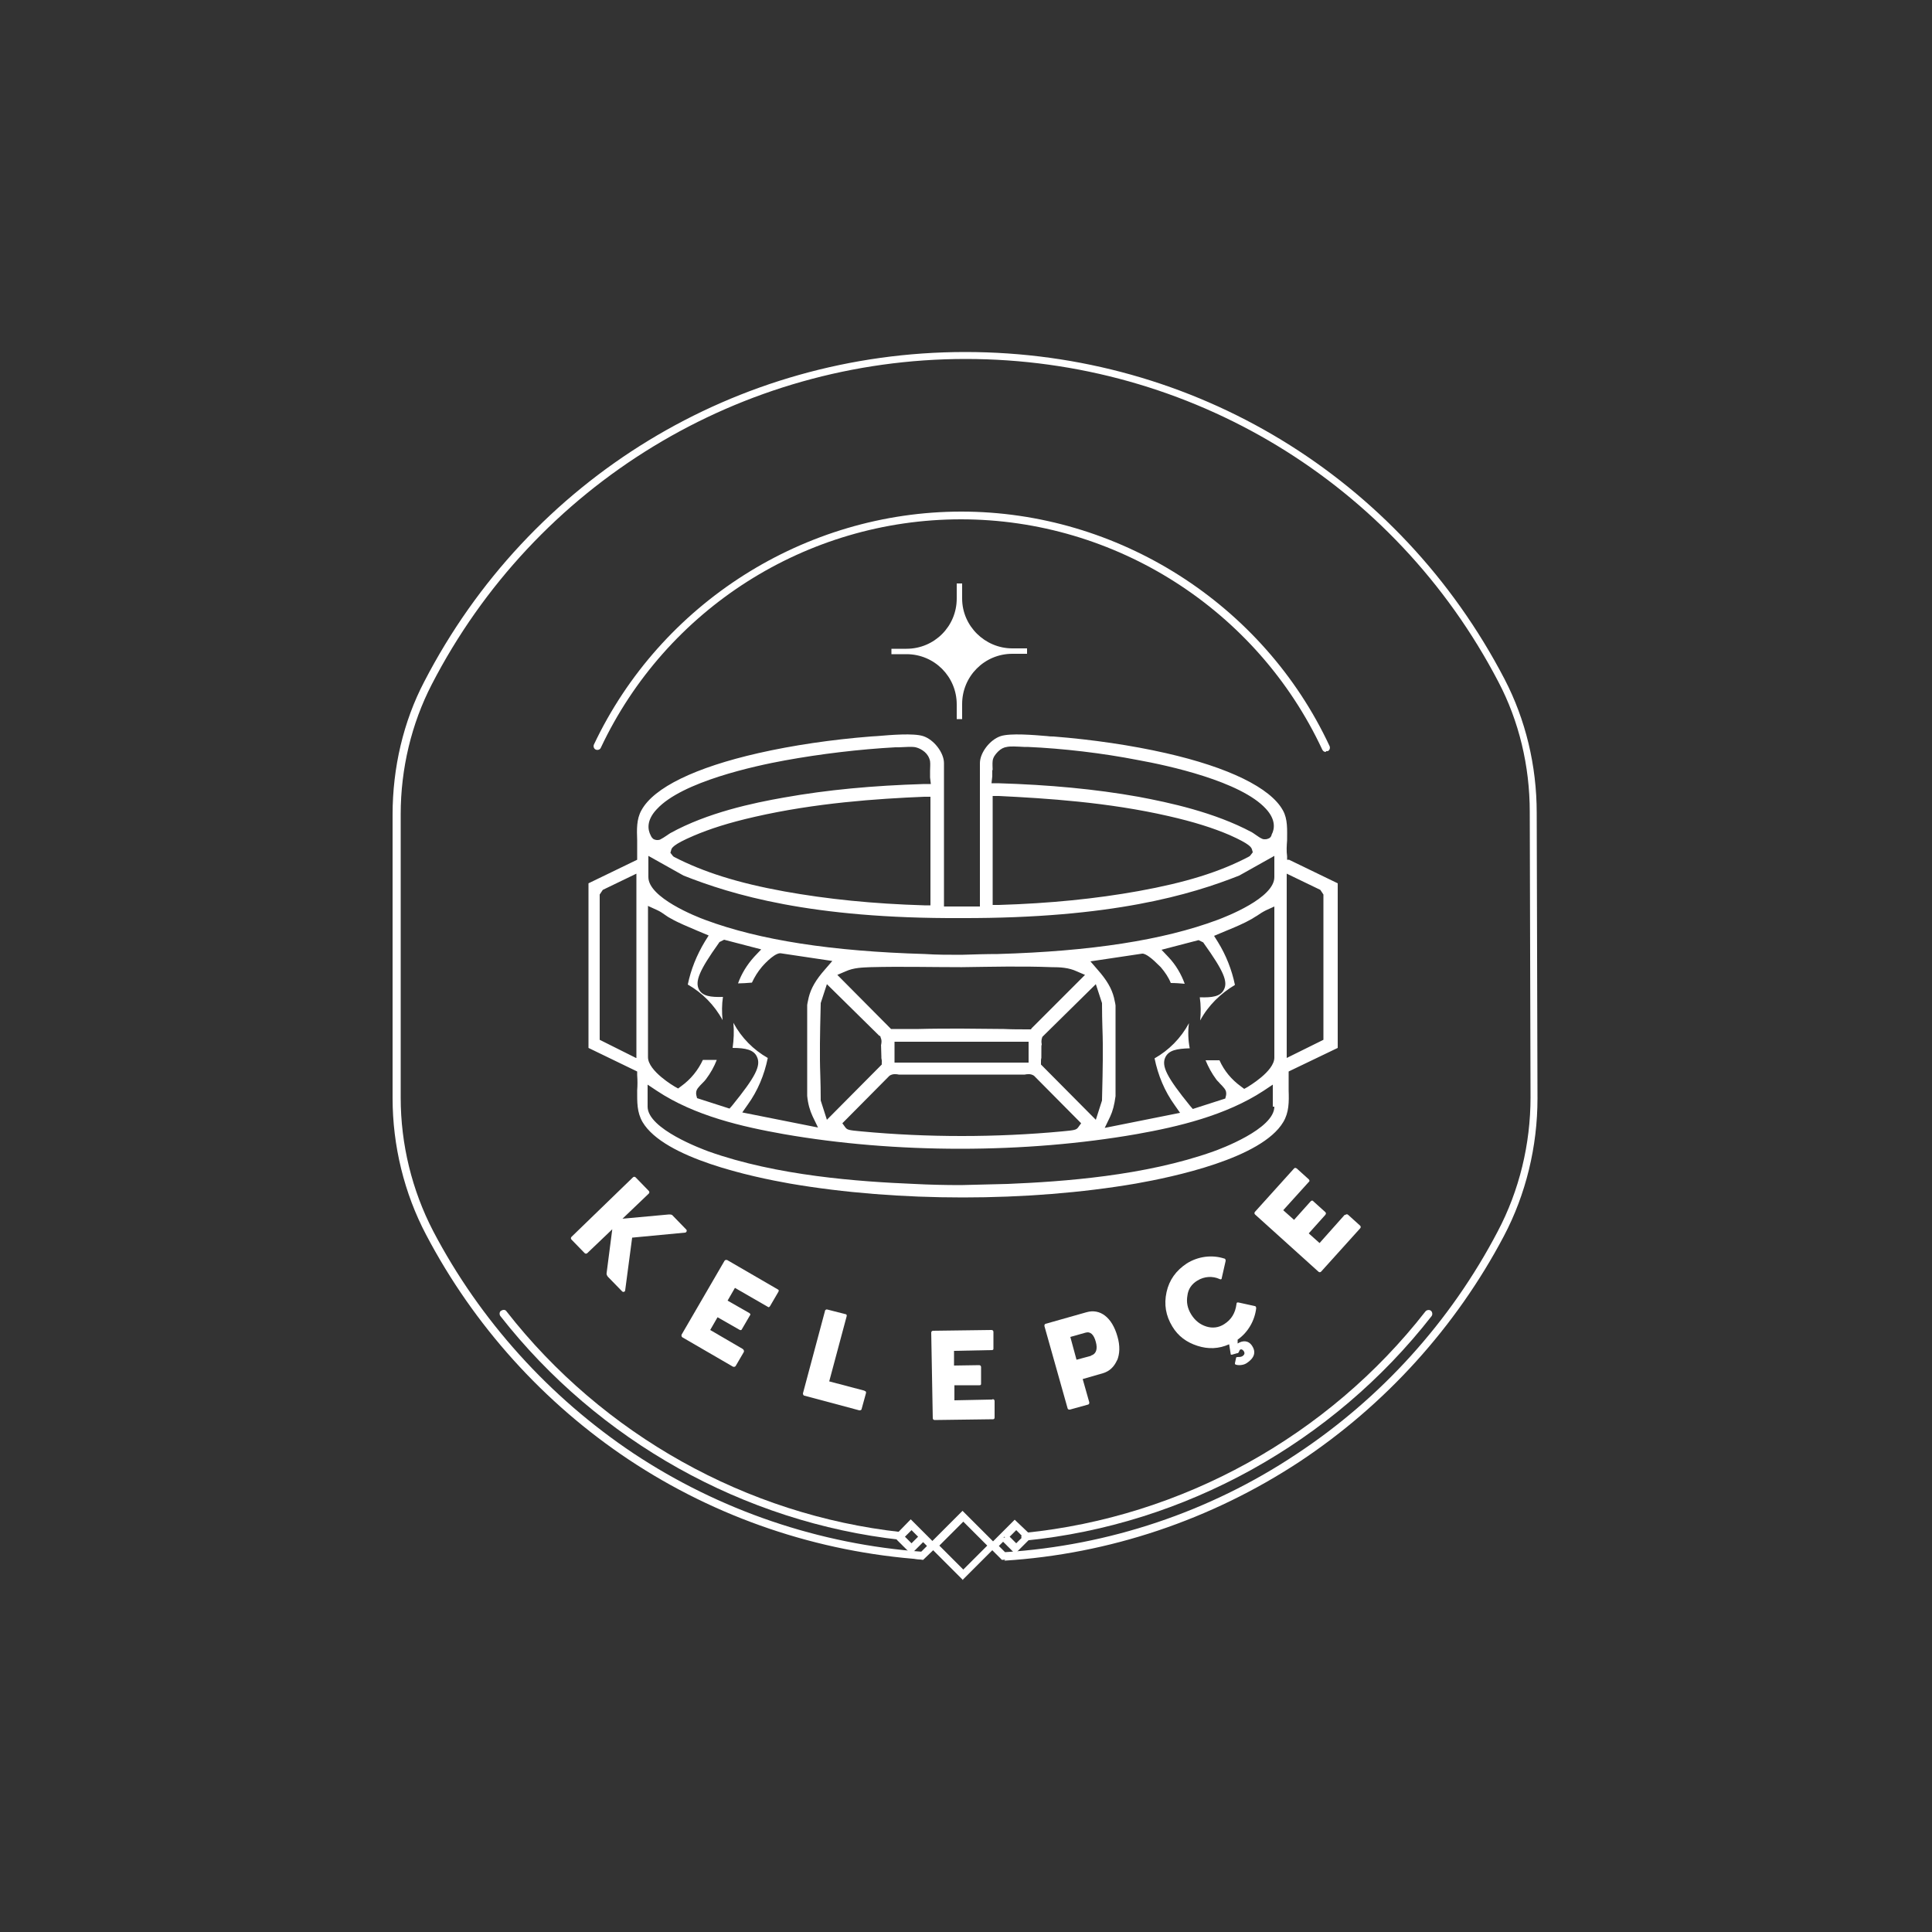 <?xml version="1.0" encoding="UTF-8"?>
<svg id="Layer_1" data-name="Layer 1" xmlns="http://www.w3.org/2000/svg" version="1.1" viewBox="0 0 500 500">
  <rect x="0" y="0" width="500" height="500" fill="#333333" stroke="none"/>
  <defs>
    <style>
      .cls-1 {
        fill: #fff;
        stroke-width: 0px;
      }
    </style>
  </defs>
  <g>
    <path class="cls-1" d="M333.1,222.5v-.9c-.2-1.4-.1-2.8,0-4.1,0-2.8.2-5.5-1.1-7.8-3.2-5.8-14-11.1-30.3-14.8-8.8-2-18.9-3.5-29.1-4.3-.5,0-1,0-1.6-.1-3.5-.3-9.5-.8-12,0-2.8.9-5.4,4.3-5.4,7v37.1h-9.3v-37.1c0-2.7-2.6-6.1-5.4-7-2.5-.8-8.4-.3-11.9,0-.6,0-1.1.1-1.6.1-10.2.8-20.3,2.3-29.1,4.3-16.3,3.7-27.1,8.9-30.3,14.8-1.3,2.3-1.2,5-1.1,7.8,0,1.3,0,2.7,0,4.1v.9c0,0-12.6,6.1-12.6,6.1v42.6l12.6,6.1v.9c.1,1.4.1,2.7,0,4,0,3-.1,5.6,1.4,8.2,5.6,9.4,28.5,14.2,38.1,15.9,14,2.4,29.3,3.6,44.8,3.6,15.4,0,30.8-1.2,44.8-3.6,9.6-1.7,32.5-6.5,38.1-15.9,1.5-2.5,1.5-5.2,1.4-8.2,0-1.3,0-2.6,0-4v-.9c0,0,12.7-6.1,12.7-6.1v-42.6l-12.6-6.1h0ZM164.6,273.8l-9.4-4.7v-37.6c0,0,.8-1.2.8-1.2l8.7-4.2v47.7h0ZM256.9,199.4c0-.8-.1-1.7,0-2.5.1-.9.7-1.7,1.4-2.4s1.5-1.1,2.3-1.2c.9-.2,2.5-.1,4.4,0,.3,0,.6,0,.9,0,9.2.4,19.4,1.6,28.6,3.4,7.8,1.4,26.6,5.5,33.1,12.6,2.6,2.8,2.3,5.2,1.5,6.7-.1.6-.5.9-.8,1-.2.1-.5.2-.9.2s-.5,0-.7-.1c-.5-.2-1.1-.6-1.8-1.1-.3-.2-.7-.5-.9-.6-9.7-5.2-21.4-7.7-29.4-9.2-11.2-2-23.1-3.1-36.3-3.5h-1.7s.2-1.8.2-1.8c0-.5,0-1.1,0-1.7h0ZM324.2,220.6l-.7.9-.3.2c-7.6,4-16.4,6.7-28.5,8.9-11.1,2-23,3.2-36.2,3.6h-1.6s0-28.2,0-28.2h1.6c12.2.6,28.2,1.6,43.9,5.2,6.6,1.5,11.6,3.1,15.8,4.9,5.4,2.4,5.6,3.2,5.8,3.7l.2.7h0ZM170,209.4c6.5-7.1,25.4-11.2,33.1-12.6,9.3-1.7,19.4-2.9,28.6-3.4.2,0,.5,0,.9,0,2-.1,3.5-.2,4.4,0,.8.2,1.6.6,2.3,1.2s1.2,1.4,1.4,2.4c.1.8,0,1.7,0,2.5,0,.6,0,1.2,0,1.7l.2,1.7h-1.7c-13.3.4-25.1,1.5-36.3,3.5-8,1.4-19.8,3.9-29.4,9.2-.2.1-.6.4-.9.6-.6.4-1.2.8-1.8,1.1-.3.1-.5.1-.7.1-.4,0-.6-.1-.9-.2-.3-.2-.6-.5-.8-1-.8-1.5-1.1-3.9,1.5-6.7h0ZM240.8,206v28.3h-1.6c-13.3-.4-25.1-1.6-36.2-3.6-12.1-2.2-20.9-5-28.5-8.9l-.3-.2-.7-.9.2-.7c.1-.5.4-1.4,5.8-3.7,4.2-1.8,9.2-3.4,15.8-4.9,15.7-3.6,31.7-4.7,43.9-5.2h1.6q0,0,0,0ZM167.8,234.5l2.2,1c.9.4,1.6.9,2.3,1.4.4.3.9.6,1.3.8,2.1,1.2,4.4,2.1,6.7,3.1l3.1,1.3-1,1.6c-2.1,3.5-3.6,7.2-4.4,11.1,3.7,2.1,6.9,5.3,9,9.2-.2-2-.2-4,.1-6-3.2.1-5.3-.2-6.2-1.9-1.1-2.1.1-5,5.1-12l.2-.3,1.2-.6,9.6,2.5-1.8,1.9c-1.9,2.1-3.3,4.4-4.2,6.9,1.1,0,2.3-.1,3.6-.2.7-1.5,1.5-2.8,2.6-4.1,0,0,2.8-3.3,4.6-3.5h.2s13.4,2,13.4,2l-1.9,2.2c-2.3,2.6-3.6,4.8-4.2,7.2-.3,1.3-.4,1.9-.4,2v16.7h0v6.8c.2,2.1.7,3.8,1.4,5.3l1.4,2.9-19.6-3.9,1.4-2c2.6-3.6,4.3-7.7,5.2-12.1-3.7-2.1-6.8-5.2-8.9-9.1.2,2.2.1,4.4-.2,6.5,3.4,0,5.5.5,6.3,2.3,1.1,2.3-.4,5.2-6.4,12.6l-.7.8-8.4-2.7-.2-.8c-.1-.5-.1-1.2.5-1.9.3-.4.7-.8,1.1-1.2.3-.3.7-.7.9-1,1.2-1.6,2.1-3.2,2.8-5h-.2c-1,0-2.2,0-3.4,0-1.2,2.6-3.1,5-5.6,6.8l-.8.6-.9-.5c0,0-6.9-4-6.9-7.6v-39.2h0ZM285.4,270.1c0,1.1,0,1.7,0,2.1,0-1.4,0,1.4,0,0,0,.4,0,1,0,2.1,0,2.4-.1,5.6-.2,10.3v.2l-1.6,5-14.2-14.3v-.6c0-.5,0-.8.1-1.1,0-.1,0-.2,0-.3,0-2.5,0-4,.1-4.9h0c0-.1,0,0,0,0,0,1.6,0,4.2,0,2.5,0-.1,0-.3,0-.4-.1-.5-.3-1.3.1-2.1,0-.8,0-1.4,0-1.1,0,.2,0,.4,0,.6,0,.1,0,.2,0,.4,0,0,0-.1.1-.2l.2-.2,13.6-13.4,1.6,4.9v.2c0,4.8.2,8,.2,10.3h0ZM232.6,278.1c.1,0,.3,0,.4,0,5.2,0,10.6,0,15.9,0,5.3,0,10.6,0,15.9,0,.1,0,.3,0,.4,0,.6-.1,1.5-.3,2.4.3l.2.2,12,12.1-.8,1.1c-.5.6-.8.7-4.1,1-8.5.8-17.3,1.2-26,1.2h0c-8.8,0-17.5-.4-26-1.2-3.3-.3-3.6-.4-4.1-1l-.8-1.1,12-12.1.2-.2c.9-.6,1.9-.4,2.4-.3ZM231.5,275v-5.4h34.7v5.4h-34.7ZM267,266.4h-.7c-2.2,0-4.4,0-6.5-.1-3.6,0-7.3-.1-11-.1-3.7,0-7.4,0-11,.1-2.2,0-4.4,0-6.5,0h-.7l-13.9-14,2.1-.9c2.2-1,4.4-1,6.5-1.1h.1c7.7-.2,15.5,0,23.1,0h.5c7.6-.1,15.5-.3,23.1,0h.1c2.1,0,4.4.1,6.5,1.1l2.1.9-14,14h0ZM227.6,268l.2.2c0,0,.1.1.1.2,0-.1,0-.3,0-.4,0-.2,0-.4,0-.6,0-.3,0,.3,0,1.1.4.8.2,1.6.1,2.1,0,.1,0,.3,0,.4,0,1.6,0-.9,0-2.5,0,0,0,0,0,0h0c0,1,0,2.6.1,5,0,0,0,.2,0,.3,0,.3.2.7.1,1.1v.6s-14.2,14.3-14.2,14.3l-1.6-5v-.2c0-4.8-.2-8-.2-10.3,0-1.1,0-1.7,0-2.1,0,1.4,0-1.4,0,0,0-.4,0-1,0-2.1,0-2.4.1-5.6.2-10.3v-.2l1.6-4.9,13.6,13.4h0ZM329.8,286.4c0,5.8-14.1,11-15.8,11.6-17.7,6.3-38.8,7.8-53.2,8.4-3.8.1-7.8.2-12.1.3-4.3,0-8.3-.1-12.1-.3-14.4-.6-35.5-2.1-53.2-8.4-1.6-.6-15.8-5.8-15.8-11.6v-5.7l2.4,1.6c9.8,6.5,22.1,9.3,32.8,11.2,14.3,2.5,29.9,3.8,45.7,3.8,15.8,0,31.4-1.3,45.7-3.8,10.7-1.9,23-4.8,32.8-11.2l2.4-1.6v5.7ZM329.8,273.7c0,3.6-6.8,7.5-6.9,7.6l-.9.5-.8-.6c-2.5-1.8-4.4-4.1-5.6-6.8-1.2,0-2.4,0-3.4,0h-.2c.7,1.7,1.6,3.4,2.8,5,.2.3.6.6.9,1,.4.4.8.8,1.1,1.2.6.7.6,1.4.5,1.9l-.2.8-8.4,2.7-.7-.8c-6-7.4-7.5-10.3-6.4-12.6.9-1.8,2.9-2.2,6.3-2.3-.4-2.1-.5-4.3-.2-6.5-2.1,3.9-5.2,7-8.9,9.1.9,4.4,2.6,8.5,5.2,12.1l1.4,2-19.5,3.9,1.4-2.9c.7-1.5,1.1-3.1,1.4-5.3v-6.8h0v-16.7c0-.1-.1-.7-.4-2-.6-2.4-1.9-4.6-4.2-7.2l-1.9-2.2,13.4-2h.2c1.7.3,4.5,3.5,4.6,3.5,1.1,1.3,2,2.6,2.6,4.1,1.3,0,2.5.1,3.6.2-.9-2.5-2.3-4.9-4.2-6.9l-1.8-1.9,9.6-2.5,1.2.6.2.3c5,7,6.3,9.9,5.1,12-.9,1.7-3,2-6.2,1.9.3,2,.3,4,.1,6,2.1-3.9,5.3-7,9-9.2-.8-3.9-2.3-7.7-4.4-11.1l-1-1.6,3.1-1.3c2.2-.9,4.6-1.9,6.7-3.1.5-.3.9-.6,1.3-.8.7-.5,1.5-1,2.3-1.4l2.2-1v39.2h0ZM329.8,227c0,5.4-12.4,10.2-14.8,11.1-14,5.2-32.6,8.1-56.8,8.8-3,0-6.1.1-9.4.2-3.3,0-6.4,0-9.4-.2-24.2-.7-42.8-3.6-56.8-8.8-2.5-.9-14.8-5.8-14.8-11.1v-5.5l9.1,5.1c12.4,4.9,32.9,11.2,71.9,11,39,.1,59.5-6.1,71.9-11l9.1-5.1v5.5h0ZM342.5,269.1l-9.5,4.7v-47.7l8.7,4.2.8,1.2v37.6Z"/>
    <path class="cls-1" d="M234.6,167.9c7.2,0,13-5.8,13-13v-3.9h1.4v3.9c0,7.1,5.9,12.9,13,12.9h3.8v1.4h-3.8c-7.2,0-13,5.8-13,13v3.9h-1.4v-3.8c0-7.2-5.8-13-13-13h-3.9v-1.4h3.9Z"/>
    <g>
      <path class="cls-1" d="M158.6,318l-6.6,6.3c-.2.2-.5.2-.7,0l-3.4-3.5c-.2-.2-.2-.5,0-.7l15.9-15.4c.2-.2.5-.2.7,0l3.4,3.5c.2.2.2.5,0,.7l-6.8,6.5,12-1.1c.4,0,.8,0,1,.3l3.5,3.6c.3.3,0,.8-.3.8l-13.7,1.3-1.8,13.6c0,.4-.5.6-.8.3l-3.7-3.8c-.2-.3-.4-.6-.3-1l1.5-11.6h0Z"/>
      <path class="cls-1" d="M192.3,349.2c.2.1.3.5.2.7l-2.1,3.6c-.1.2-.4.3-.7.2l-13.1-7.6c-.2-.1-.3-.5-.2-.7l11.1-19.1c.1-.2.4-.3.7-.2l13.1,7.6c.3.1.3.4.1.7l-2.1,3.6c-.2.3-.4.4-.6.2l-8.5-4.9-1.9,3.3,5.6,3.2c.3.2.4.4.2.6l-2.1,3.6c-.1.3-.4.3-.7.1l-5.6-3.2-1.9,3.3,8.4,4.9h0Z"/>
      <path class="cls-1" d="M223.8,360c.3,0,.4.3.3.6l-1.1,4c0,.3-.3.4-.6.4l-14.2-3.8c-.3,0-.4-.4-.4-.6l5.7-21.3c0-.3.4-.5.6-.4l4.7,1.2c.3,0,.4.3.3.6l-4.5,16.8,9.1,2.4h0Z"/>
      <path class="cls-1" d="M256.9,362.1c.3,0,.5.2.5.5v4.2c0,.3-.1.5-.4.5l-15.1.2c-.3,0-.5-.2-.5-.5l-.4-22.1c0-.3.2-.5.5-.5l15.1-.2c.3,0,.5.2.5.5v4.2c0,.3,0,.5-.4.5l-9.8.2v3.8c0,0,6.5-.1,6.5-.1.3,0,.5.2.5.5v4.2c0,.3,0,.5-.4.5h-6.5c0,.1,0,3.9,0,3.9l9.8-.2h0Z"/>
      <path class="cls-1" d="M289.1,352c-.8,1.8-2,2.9-3.7,3.4l-5.2,1.5,1.7,6c0,.3,0,.5-.3.6l-4.7,1.3c-.3,0-.5,0-.6-.3l-6-21.3c0-.3,0-.5.3-.6l10.6-3c3.5-1,6.6,1.3,8,6.3.7,2.4.6,4.5-.1,6.2h0ZM282.4,350.8c1.3-.4,1.7-1.7,1.2-3.5-.5-1.9-1.4-2.8-2.7-2.4l-3.9,1.1,1.6,5.9,3.7-1Z"/>
      <path class="cls-1" d="M324.7,338c.3,0,.4.3.4.6-.4,3.2-2.1,6.2-4.8,8.1v1c1.4-.9,2.9-.8,3.8.7,1,1.6.5,3.1-1.5,4.4-.9.6-2.4.6-2.9.3-.1,0-.1-.2-.1-.3l.3-1.4c0-.1.1-.2.4-.2.4,0,.8,0,1.2-.2.6-.4.7-.8.4-1.3-.4-.6-1-.7-1.2,0-.1.3-.3.5-.4.5h-.1s-1.4.4-1.4.4c-.2,0-.3,0-.3-.2l-.4-2.5c-2.7,1.2-5.4,1.3-8.2.4-2.8-.9-5-2.5-6.5-5-1.7-2.8-2.2-5.7-1.5-8.9.7-3.2,2.5-5.6,5.2-7.4,3-1.9,6.6-2.3,9.7-1.3.3,0,.4.3.4.6l-1,4.4c0,.4-.3.5-.6.3-1.8-.8-3.9-.7-5.7.4-1.5.9-2.4,2.2-2.6,3.9-.3,1.7,0,3.3,1,4.9,1,1.6,2.3,2.6,3.9,3.1,1.6.5,3.2.3,4.6-.6,1.9-1.2,2.9-2.9,3.2-5.2,0-.4.2-.5.6-.4l4.1.9h0Z"/>
      <path class="cls-1" d="M348.2,314.4c.2-.2.5-.2.7,0l3.1,2.8c.2.2.2.5,0,.7l-10.1,11.2c-.2.2-.5.2-.7,0l-16.4-14.8c-.2-.2-.2-.5,0-.7l10.1-11.2c.2-.2.4-.2.7,0l3.1,2.8c.2.2.3.5,0,.7l-6.6,7.3,2.8,2.5,4.3-4.8c.2-.2.5-.3.7,0l3.1,2.8c.2.2.2.4,0,.7l-4.3,4.8,2.8,2.5,6.5-7.3h0Z"/>
    </g>
    <path class="cls-1" d="M343.1,194.6c-.4,0-.7-.2-.9-.6-16.9-36.2-53.5-59.6-93.5-59.6s-76.3,23.2-93.2,59.1c-.2.5-.8.7-1.3.5-.5-.2-.7-.8-.5-1.3,17.3-36.6,54.6-60.3,95.1-60.3s78.1,23.8,95.3,60.7c.2.5,0,1.1-.5,1.3-.1,0-.3,0-.4,0h0Z"/>
  </g>
  <g>
    <path class="cls-1" d="M249.3,409l-7.8-7.8-2.6,2.5-2.3-.3,3.3-3.3-1-1-3.1,3.1-3.7-3.7-.2-1.4,3.8-3.9,5.6,5.6,7.8-7.8,7.9,7.9,5.6-5.6,4.2,4-.7,1.4-3.4,3.4-3.1-3.1-1.1,1.1,3.4,3.4-2.6.2-2.5-2.5-7.7,7.7h0ZM243.1,400l6.2,6.2,6.2-6.2-6.2-6.2-6.2,6.2ZM261.3,397.7l1.7,1.7,1.7-1.7-1.7-1.7-1.7,1.7ZM234.2,397.7l1.7,1.7,1.7-1.7-1.7-1.7-1.7,1.7ZM259.7,397.9h.4l-.2-.2,3-3h0l-3.2,3.2h0Z"/>
    <path class="cls-1" d="M265.3,398.7c-.5,0-.9-.4-1-.9,0-.5.4-1,.9-1.1,40.7-4.1,78.5-25,103.7-57.3.3-.4,1-.5,1.4-.2.4.3.5,1,.2,1.4-25.6,32.8-63.9,54-105.1,58.1h-.1Z"/>
    <path class="cls-1" d="M233.1,398.5h-.1c-40.5-4.5-78.2-25.6-103.5-57.9-.3-.4-.3-1.1.2-1.4s1.1-.3,1.4.2c24.9,31.9,62.1,52.7,102.1,57.1.6,0,.9.6.9,1.1,0,.5-.5.9-1,.9h0Z"/>
    <path class="cls-1" d="M260.1,403.7v-2c26.8-1.7,52.9-10.4,75.3-25.3,22-14.5,40-34.4,52.2-57.7,5.6-10.6,8.5-22.6,8.5-34.7l-.2-73.9c0-11.9-2.8-23.5-8.1-33.6-26.9-51.6-79.8-83.6-137.9-83.6s-111.4,32.3-138.2,84.3c-5.2,10.1-8,21.7-8,33.5v73.4c0,12,2.9,23.9,8.4,34.5,12.1,23.1,30.1,43,51.8,57.5,22.3,14.8,48.2,23.6,74.9,25.5v2c-27.2-1.9-53.4-10.8-76-25.8-22.1-14.7-40.2-34.8-52.5-58.2-5.7-10.8-8.7-23.1-8.7-35.4v-73.4c0-12.1,2.8-24.1,8.2-34.4,27.2-52.6,80.8-85.3,140-85.3s112.4,32.4,139.6,84.7c5.4,10.4,8.3,22.3,8.3,34.6l.2,73.9c0,12.4-3,24.8-8.7,35.6-12.4,23.5-30.7,43.7-52.9,58.4-22.8,15-49.2,23.9-76.4,25.6h0Z"/>
  </g>
</svg>